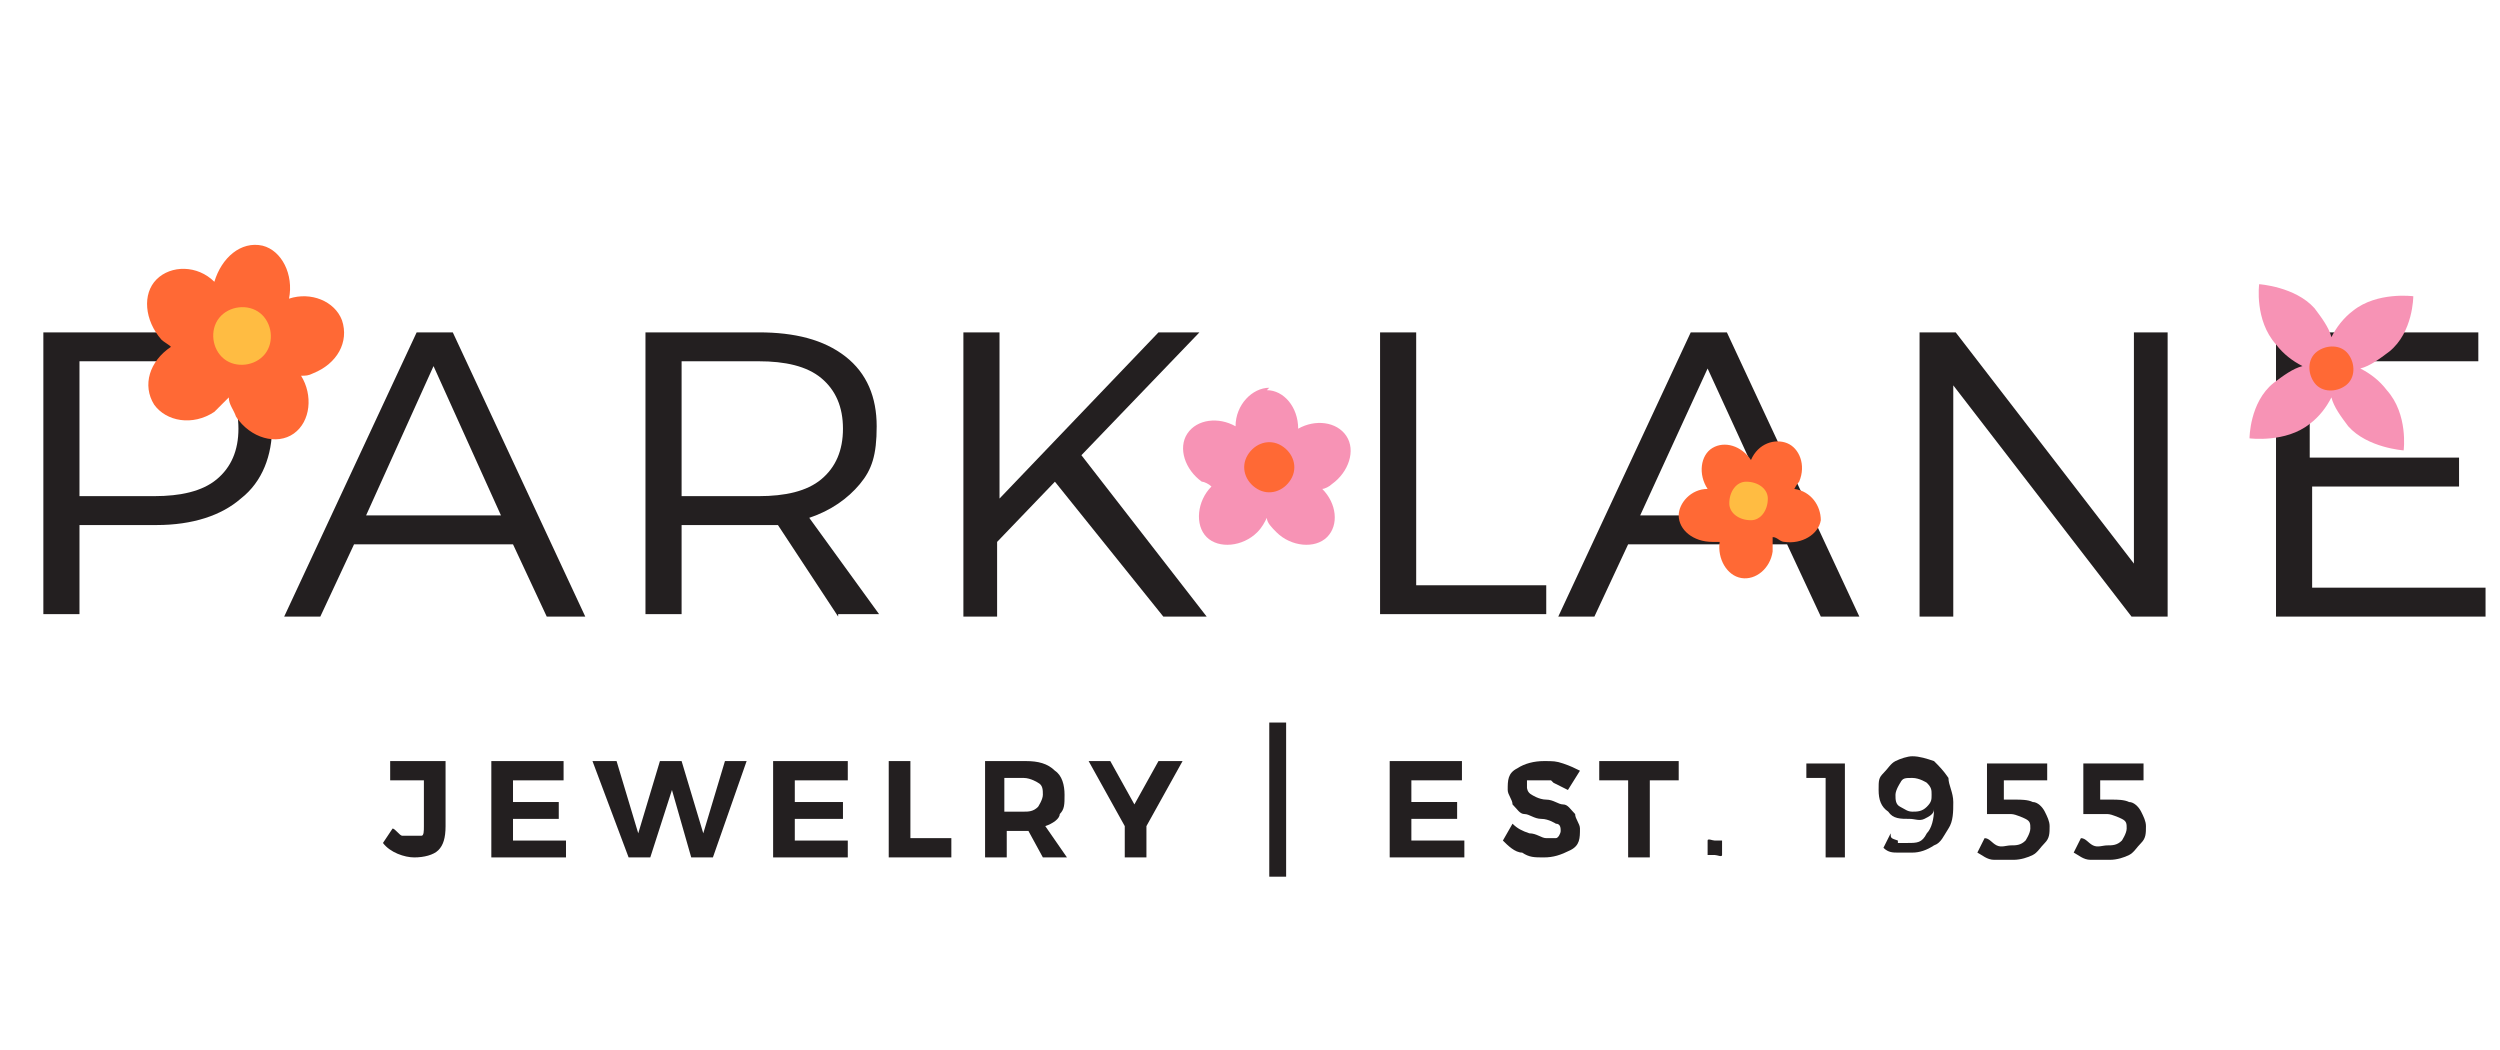 <?xml version="1.0" encoding="UTF-8"?>
<svg id="Layer_1" xmlns="http://www.w3.org/2000/svg" xmlns:xlink="http://www.w3.org/1999/xlink" version="1.1" viewBox="0 0 103.8 43.6">
  <!-- Generator: Adobe Illustrator 29.3.0, SVG Export Plug-In . SVG Version: 2.1.0 Build 91)  -->
  <defs>
    <style>
      .st0 {
        fill: none;
      }

      .st1, .st2 {
        fill: #231f20;
      }

      .st3 {
        fill: #ffbc42;
      }

      .st2 {
        display: none;
        isolation: isolate;
        opacity: .2;
      }

      .st4 {
        fill: #ff6935;
      }

      .st5 {
        fill: #f793b5;
      }
    </style>
  </defs>
  <g id="Layer_11" data-name="Layer_1">
    <path class="st2" d="M71,23.6c.4-.4.6-1,.5-1.5,0-.7-.4-1.3-1-1.6-.3-.2-.5-.2-.8-.3.6-.3,1.1-.7,1.5-1.2.8-1.1.9-2.6.4-3.8-.3-.6-.7-1.1-1.2-1.4-.5-.3-1.1-.5-1.7-.4-.6,0-1.1.2-1.5.5s-.7.7-.9,1.1c-.2.4-.3.8-.3,1.2s0,.7.3,1c.3.5.7.8,1,1,1.2,1.1,2.5,0,2.5,0-1.2-1.1-2.3-.4-2.5-.2-.3-.2-.6-.5-.8-1,0-.3-.2-.6-.2-.9s0-.7.3-1.1c.2-.3.5-.7.9-.9s.8-.4,1.3-.4,1,.1,1.4.4c.4.3.8.7,1,1.2s.3,1.1.3,1.7c0,.6-.3,1.2-.6,1.7-.3.5-.8.9-1.4,1.2-.6.3-1.2.4-1.9.3-.7-.1-1.3-.3-1.8-.8-.3-.2-.5-.4-.7-.7-.2-.3-.4-.5-.5-.8-.6-1.2-.7-2.6-.7-3.9s.1-2,.2-2.9c0-.6.3-.9.4-1.1,0-.2.3-.5.5-.7.5-.5,1.2-.9,1.9-.9s1.3.2,1.7.7c.2,0,.4.2.4.3.2.4.3.8.3,1.2s0,.8-.3,1.2c-.2.3-.5.6-.8.8-.5.2-1.1.2-1.6-.1,0-1.5-1.5-1.8-1.5-1.8,0,1.4,1,1.8,1.3,1.9q0,.1.2.1c.5.3,1.1.3,1.7.1.4-.2.7-.5,1-.8.3-.4.4-.8.4-1.3,0-.8-.3-1.6-1-2.1-.4-.3-.9-.5-1.4-.6-.7,0-1.5.2-2.1.6-.4.3-.7.6-.9,1,0-.5,0-1,0-1.4,0-.6,0-1.3-.2-1.9-.2-.5-.6-1-1.1-1.2-.6-.3-1.3-.3-1.9,0-.3,0-.5.3-.6.6,0-.7,0-1.3-.3-1.9-.6-1.2-1.8-2.1-3.1-2.2-.6-.1-1.3,0-1.8.3-.5,0-.9.6-1.2,1.1s-.4,1-.3,1.5c0,.5.2,1,.4,1.3.2.4.6.7.9.8.3.2.7.3,1,.3.6,0,1.1-.2,1.4-.4,1.5-.5,1.3-2.2,1.3-2.2-1.6.5-1.5,1.8-1.4,2.1-.3,0-.7.3-1.2.2-.3,0-.6,0-.9-.3-.4,0-.6-.3-.8-.6-.2-.4-.3-.8-.3-1.2s0-.9.3-1.3.6-.8,1.1-1,1-.3,1.6-.3c.5,0,1.1.3,1.6.6s.9.8,1.2,1.4c.3.5.4,1.2.3,1.8,0,.6-.3,1.3-.7,1.8-.5.5-1.1.9-1.7,1.1s-.6.2-.9.3c-.4,0-.7,0-1,0-1.3-.1-2.6-.7-3.7-1.4-.8-.5-1.7-1.1-2.4-1.7-.5-.4-.6-.7-.8-.9,0-.2-.2-.5-.3-.8-.2-.7-.2-1.5,0-2.1s.8-1,1.5-1.2c.2,0,.4-.1.5-.1.4,0,.8.1,1.2.3s.6.5.8.9c.2.4.3.7.3,1.1s-.4,1.1-.9,1.3c-1.3-.7-2.4.5-2.4.5,1.2.7,2,0,2.3-.2,0,0,0,0,.2,0,.5-.3.9-.8,1-1.4,0-.4,0-.9-.2-1.3s-.5-.8-.9-1c-.7-.4-1.6-.6-2.3-.2-.5.2-.9.5-1.2.9-.4.6-.6,1.4-.5,2.1,0,.4.2.9.4,1.3-.4-.3-.8-.6-1.2-.8-.5-.3-1.1-.6-1.7-.8-.6,0-1.1,0-1.6.3-.6.3-.9,1-.9,1.7s0,.6.2.8c-.5-.4-1.2-.6-1.8-.6-1.4,0-2.7.5-3.5,1.5-.4.5-.6,1.1-.6,1.7,0,.6,0,1.2.4,1.7.3.5.7.8,1.2,1s.9.3,1.4.3.9-.2,1.2-.4.6-.5.7-.7c.3-.5.4-1,.4-1.4.4-1.6-1.2-2.2-1.2-2.2-.3,1.6.8,2.2,1.1,2.3,0,.3,0,.7-.4,1.2-.2.2-.4.5-.7.6-.3.2-.7.3-1.1.3s-.8-.1-1.2-.3-.7-.5-1-.9c-.2-.4-.4-.9-.3-1.4,0-.5.2-1,.6-1.5.3-.4.8-.8,1.3-1.1.3-.2.9-.4,1.5-.3.6,0,1.2.2,1.7.6s.9.9,1.2,1.5.3,1.3.2,1.9c0,.3,0,.7-.2,1,0,.3-.3.6-.4.9-.7,1.1-1.9,1.9-3.1,2.6-.9.5-1.7.9-2.6,1.3-.5.2-.9.2-1.2.2s-.6,0-.9-.1c-.7-.2-1.4-.6-1.7-1.2-.3-.5-.4-1.2-.3-1.8,0-.2,0-.3.2-.5.2-.4.5-.7.9-.9s.8-.3,1.2-.3.8.1,1.1.3c.4.3.7.9.7,1.4-1.4.7-.8,2.2-.8,2.2,1.2-.7,1.1-1.7,1-2.1v-.2c0-.6-.3-1.2-.7-1.5-.3-.3-.8-.4-1.2-.4s-.9.1-1.3.3c-.7.4-1.3,1.1-1.4,1.9,0,.5,0,1,.2,1.5.3.7.9,1.2,1.6,1.5.4.2.9.3,1.3.3-.4.2-.9.4-1.3.6-.6.3-1.1.6-1.5,1.1-.4.4-.6,1-.5,1.5,0,.7.4,1.3,1,1.6.3.2.5.2.8.3-.6.3-1.1.7-1.5,1.2-.8,1.1-.9,2.6-.4,3.8.3.6.7,1.1,1.2,1.4s1.1.5,1.7.4c.6,0,1.1-.2,1.5-.5s.7-.7.9-1.1.3-.8.3-1.2,0-.7-.3-1c-.3-.5-.7-.8-1-1-1.2-1.1-2.5,0-2.5,0,1.2,1.1,2.3.4,2.5.2.3.2.6.5.8,1,0,.3.2.6.2.9s0,.7-.3,1.1c-.2.3-.5.7-.9.9-.4.2-.8.4-1.3.4s-1-.1-1.4-.4-.8-.7-1-1.2-.3-1.1-.3-1.7c0-.6.3-1.2.6-1.7s.8-.9,1.4-1.2,1.2-.4,1.9-.3,1.3.3,1.8.8c.3.2.5.4.7.7.2.3.4.5.5.8.6,1.2.7,2.6.7,3.9s0,2-.2,2.9c0,.6-.3.9-.4,1.1,0,.2-.3.5-.5.7-.5.5-1.2.9-1.9.9s-1.3-.2-1.7-.7c0,0-.2-.3-.3-.4-.2-.4-.3-.8-.3-1.2s0-.8.3-1.2c.2-.3.5-.6.8-.8.5-.2,1.1-.2,1.6.1,0,1.5,1.5,1.8,1.5,1.8,0-1.4-1-1.8-1.3-1.9,0,0,0-.1-.2-.1-.5-.3-1.1-.3-1.7-.1-.4.2-.7.5-1,.8-.3.4-.4.8-.4,1.3,0,.8.3,1.6,1,2.1.4.3.9.5,1.4.6.7,0,1.5-.2,2.1-.6.4-.3.7-.6.9-1,0,.5,0,1,0,1.4,0,.6,0,1.3.2,1.9.2.5.6,1,1.1,1.2.6.3,1.3.3,1.9,0,.3,0,.5-.3.6-.6,0,.7,0,1.3.3,1.9.6,1.2,1.8,2.1,3.1,2.2.6,0,1.3,0,1.8-.3.5-.2.9-.7,1.2-1.2s.4-1,.3-1.5c0-.5-.2-1-.4-1.3-.2-.4-.6-.7-.9-.8-.3-.2-.7-.3-1-.3-.6,0-1.1.2-1.4.4-1.5.5-1.3,2.2-1.3,2.2,1.6-.5,1.5-1.8,1.4-2.1.3,0,.7-.3,1.2-.2.3,0,.6,0,.9.3.3.2.6.4.8.8.2.4.3.8.3,1.2s0,.9-.3,1.3c-.2.4-.6.8-1.1,1s-1,.3-1.6.3c-.5,0-1.1-.3-1.6-.6s-.9-.8-1.2-1.4c-.3-.5-.4-1.2-.3-1.8s.3-1.3.7-1.8.9-.9,1.6-1.2c.3,0,.6-.2.9-.3.3,0,.7,0,1,0,1.3,0,2.6.7,3.7,1.4.8.5,1.7,1.1,2.4,1.7.5.4.6.7.8.9,0,.2.2.5.3.8.2.7.2,1.5,0,2.1s-.8,1-1.5,1.2c-.2,0-.4,0-.5,0-.4,0-.8,0-1.2-.3s-.6-.5-.8-.9-.3-.7-.3-1.1.4-1.1.9-1.3c1.3.8,2.3-.4,2.3-.4-1.2-.7-2,0-2.3.2,0,0,0,0-.2,0-.5.3-.9.8-1,1.4,0,.4,0,.9.2,1.3.2.4.5.8.9,1,.7.4,1.6.6,2.3.2.5-.2.9-.5,1.2-.9.4-.6.6-1.4.5-2.1,0-.4-.2-.9-.4-1.3.4.3.8.6,1.2.8.5.3,1.1.6,1.7.8.6,0,1.1,0,1.6-.3.6-.3.9-1,.9-1.7s0-.6-.2-.8c.5.4,1.2.6,1.8.6,1.4,0,2.7-.5,3.5-1.5s.6-1.1.6-1.7c0-.6,0-1.2-.4-1.7s-.7-.8-1.2-1-.9-.3-1.4-.3-.9.2-1.2.4c-.3.2-.6.5-.7.7-.3.5-.4,1-.4,1.4-.4,1.6,1.2,2.2,1.2,2.2.3-1.6-.8-2.2-1.1-2.3,0-.3,0-.7.4-1.2.2-.2.4-.5.7-.6.3-.2.7-.3,1.1-.3s.8.1,1.2.3c.4.2.7.5,1,.9.2.4.4.9.3,1.4,0,.5-.2,1-.6,1.5-.3.4-.8.8-1.3,1.1-.5.2-1.1.4-1.8.3-.6,0-1.2-.2-1.7-.6-.5-.4-.9-.9-1.2-1.5s-.3-1.3-.2-1.9c0-.3,0-.7.2-1,0-.3.3-.6.4-.9.7-1.1,1.9-1.9,3.1-2.6.9-.5,1.7-.9,2.6-1.3.5-.2.9-.2,1.2-.2s.6,0,.9.1c.7.2,1.4.6,1.7,1.2.3.5.5,1.2.3,1.8,0,.2,0,.3-.2.5-.2.4-.5.7-.9.9-.4.2-.8.3-1.2.3s-.8-.1-1.1-.3c-.4-.3-.7-.9-.7-1.4,1.4-.7.8-2.2.8-2.2-1.2.7-1.1,1.7-1,2.1v.2c0,.6.3,1.2.7,1.5.3.3.8.4,1.2.4s.9-.1,1.3-.3c.7-.4,1.3-1.1,1.4-1.9,0-.5,0-1-.2-1.5-.3-.7-.9-1.2-1.6-1.5-.4-.2-.9-.3-1.3-.3.4-.2.9-.4,1.3-.6,1-.3,1.5-.6,1.9-1.1ZM67.6,25.1c-.8.3-1.5.6-2.3,1h0c.2-.4.4-.7.5-1,0-.4.3-.8.3-1.2s0-.9-.3-1.3c-.2-.4-.5-.8-.9-1-.4-.3-.8-.4-1.3-.4s-.9.1-1.3.3c-.7.5-1.1,1.3-1,2,0,.5.4.9.9,1.1,0,.1.3.1.4.1,1.1.6,1.8-.4,1.8-.4-1.1-.6-1.7.2-1.9.4q0,0-.2-.1c-.5-.2-.8-.6-.8-1.1s0-.6.2-.9.4-.6.7-.8c.3-.2.7-.3,1.1-.3s.8.1,1.1.4c.3.2.6.6.8.9.2.4.3.7.2,1.1,0,.4,0,.7-.3,1.1,0,.3-.3.6-.5.9-.3.5-.6.8-1.4,1.3h0c-.5.3-1,.6-1.4,1-.5.4-1,.9-1.4,1.5,0-.1,0-.2,0-.3,0-.4,0-.7,0-1.1.2-1.5-1.1-1.8-1.1-1.8-.3,1.2.7,1.7,1,1.9,0,.3,0,.7-.2,1-.2.7-.4,1.4-.5,2.1v.8c0,.5,0,.9.3,1.4,0,.2.2.4.3.6-.2,0-.4,0-.6,0-.5,0-.9.2-1.1.5-.3.3-.3.7-.2,1s.3.6.4.7c.2.2.4.2.6.2h0c.8.5,1.3-.3,1.3-.3-.8-.5-1.2,0-1.3.2,0,0-.3,0-.5-.2-.2,0-.3-.4-.4-.7,0-.3,0-.6.2-.9.2-.3.6-.4,1-.4.8,0,1.6.9,1.5,1.8,0,.5-.2.9-.6,1.2-.5.4-1,.4-1.5.3-.5,0-1.1-.4-1.6-.7s-1-.7-1.5-1.1c-.7-.5-1.3-1-2-1.5h1.3c.4,0,.8-.2,1.2-.4s.7-.5,1-.9c.2-.4.4-.8.4-1.3s0-.9-.3-1.3-.5-.7-.9-.9c-.8-.4-1.7-.3-2.2.1-.4.3-.6.8-.5,1.3,0,.1,0,.3,0,.4,0,1.2,1.3,1.4,1.3,1.4,0-1.2-1-1.4-1.3-1.4v-.2c0-.5,0-1,.5-1.3.2-.2.6-.3.9-.3s.7.1,1,.2c.3.2.6.5.8.8.2.4.3.8.2,1.2,0,.4-.2.8-.4,1.1s-.5.6-.8.8-.7.3-1,.3h-1c-.6,0-1,0-1.8-.6h0c-.5-.3-1-.5-1.6-.7s-1.3-.4-2-.5c0,0,.2,0,.3,0,.3-.2.7-.3.9-.6,1.4-.5,1-1.8,1-1.8-1.2.3-1.2,1.4-1.1,1.8-.3.2-.6.3-.9.3-.7.2-1.4.3-2.1.6-.4,0-.7.3-1.1.5-.4.3-.7.6-1,1,0,.2-.3.4-.4.6,0-.2,0-.4-.2-.6-.2-.4-.6-.7-1-.7-.4,0-.8,0-1,.3s-.4.5-.4.7,0,.5,0,.6h0c0,.9.9,1,.9,1,0-.9-.7-1-.9-1,0,0,0-.3,0-.5,0-.2.2-.5.4-.6.2-.2.5-.3.9-.2.3,0,.7.3.8.6.4.7,0,1.8-.8,2.2-.4.2-.9.3-1.4,0-.6-.2-.9-.6-1.1-1.1-.2-.5-.2-1.1-.2-1.7s0-1.2.2-1.9c0-.8.2-1.6.3-2.5q0,.1,0,.2c0,.3.3.6.5.9s.5.6.9.8c.4.2.8.4,1.3.4s.9-.1,1.3-.3.8-.5,1-.9.4-.8.4-1.3c0-.9-.6-1.6-1.2-1.9-.5-.2-1-.1-1.4.2,0,.1-.2.2-.3.3-1,.6-.5,1.8-.5,1.8,1-.7.7-1.6.6-1.8,0,0,0-.1.2-.2.4-.3.9-.4,1.4-.2.3.1.5.3.7.6.2.3.3.7.3,1s0,.8-.3,1.1c-.2.3-.5.6-.9.8-.4.2-.8.2-1.2.2s-.8-.1-1.1-.4c-.3-.2-.6-.5-.8-.7-.2-.3-.4-.6-.5-.9-.2-.5-.4-.9-.4-1.9h0c0-.6,0-1.1,0-1.7,0-.7-.3-1.3-.6-1.9,0,.1.2.2.3.2.3.2.6.4,1,.5,1.2.9,2.1-.1,2.1-.1-.9-.9-1.8-.3-2.1-.1-.3-.2-.5-.4-.8-.6l-1.5-1.5c-.3-.3-.6-.5-1-.6-.4-.2-.9-.4-1.3-.4h-.7c.2-.1.3-.3.4-.5.2-.4.3-.9,0-1.2,0-.4-.5-.6-.8-.7s-.6-.1-.8,0-.4.3-.5.4h0c-.8.4-.4,1.3-.4,1.3.8-.4.5-1.1.5-1.3,0-.1.2-.2.4-.3.2-.1.5-.1.8,0s.5.3.6.6c0,.3,0,.7,0,1-.4.7-1.5.9-2.3.4-.4-.3-.7-.7-.8-1.2,0-.6,0-1.1.5-1.5s.9-.7,1.4-1,1.1-.5,1.7-.8c.8-.3,1.5-.6,2.3-1h0c-.2.4-.4.7-.5,1,0,.4-.3.8-.3,1.2s0,.9.3,1.3.5.8.9,1c.4.3.8.4,1.3.4s.9-.1,1.3-.3c.7-.5,1.1-1.3,1-2,0-.5-.4-.9-.9-1.1,0-.1-.3-.1-.4-.1-1.1-.6-1.8.4-1.8.4,1.1.6,1.7-.2,1.9-.4q0,0,.2.1c.5.2.8.6.8,1.1s0,.6-.2.9-.4.6-.7.8c-.3.2-.7.3-1.1.3s-.8-.1-1.1-.4c-.3-.2-.6-.6-.8-.9-.2-.4-.3-.7-.2-1.1,0-.4,0-.7.3-1.1,0-.3.3-.6.5-.9.3-.5.6-.8,1.4-1.3h0c.5-.3,1-.6,1.4-1,.5-.4,1-.9,1.4-1.5,0,.1,0,.2,0,.3,0,.4,0,.7,0,1.1-.2,1.5,1.1,1.8,1.1,1.8.3-1.2-.7-1.7-1-1.9,0-.3,0-.6.2-1,.2-.7.4-1.4.5-2.1,0-.4,0-.8,0-1.2s0-.9-.3-1.4c0-.2-.2-.4-.3-.6.2,0,.4,0,.6,0,.5,0,.9-.2,1.1-.5.3-.3.3-.7.2-1s-.3-.6-.4-.7c-.3.9-.5.8-.7.8h0c-.8-.5-1.3.3-1.3.3.8.5,1.2,0,1.3-.2,0,0,.3,0,.5.2s.3.4.4.7c0,.3,0,.6-.2.9s-.6.4-1,.4c-.8,0-1.6-.9-1.5-1.8,0-.5.2-.9.6-1.2.5-.4,1-.4,1.5-.3s1.1.4,1.6.7c.5.3,1,.7,1.5,1.1.7.5,1.3,1,2,1.5h-1.3c-.4,0-.8.2-1.2.4-.4.2-.7.5-1,.9,0,.2-.3.7-.3,1.1s0,.9.3,1.3c.2.4.5.7.9.9.8.4,1.7.3,2.2-.1.4-.3.6-.8.5-1.3,0-.1,0-.3,0-.4,0-1.2-1.3-1.4-1.3-1.4,0,1.2,1,1.4,1.3,1.4v.2c0,.5,0,1-.5,1.3-.2.2-.6.3-.9.3s-.7-.1-1-.2c-.3-.2-.6-.5-.8-.8-.2-.4-.3-.8-.2-1.2,0-.4.2-.8.4-1.1.2-.3.5-.6.8-.8s.7-.3,1-.3h1c.6,0,1,0,1.8.6h0c.5.3,1,.5,1.6.7s1.3.4,2,.5c0,0-.2.1-.3.1-.3.2-.7.3-.9.6-1.4.5-1,1.8-1,1.8,1.2-.3,1.2-1.4,1.1-1.8.3-.2.6-.3.9-.3.7-.2,1.4-.3,2.1-.6.4,0,.7-.3,1.1-.5.4-.3.7-.6,1-1,0,0,0-.3.2-.6,0,.2,0,.4.2.6.2.4.6.7,1,.7.4.1.8-.1,1-.3s.4-.5.4-.7,0-.5,0-.6h0c0-.9-.9-1-.9-1,0,.9.7,1,.9,1,0,0,0,.3,0,.5,0,.2-.2.5-.4.6-.2.2-.5.3-.9.2-.3,0-.7-.3-.8-.6-.4-.7,0-1.8.8-2.2.4-.2.9-.3,1.4,0,.6.2.9.6,1.1,1.1,0,.7,0,1.3,0,1.9s0,1.2-.2,1.9c0,.8-.2,1.7-.3,2.5q0-.1,0-.2c0-.3-.3-.6-.5-.9-.2-.3-.5-.6-.9-.8s-.8-.4-1.3-.4-.9.1-1.3.3c-.4.2-.8.5-1,.9s-.4.8-.3,1.3c0,.9.6,1.6,1.2,1.9.5.2,1,.1,1.4-.2,0-.1.2-.2.3-.3,1-.6.5-1.8.5-1.8-1,.7-.7,1.6-.6,1.8,0,0,0,.1-.2.2-.4.3-.9.4-1.4.2-.3-.1-.5-.3-.7-.6s-.3-.7-.3-1,0-.8.3-1.1.5-.6.9-.8.8-.2,1.2-.2.8.1,1.1.4c.3.2.6.5.8.7.2.3.4.6.5.9.2.5.4.9.4,1.9h0c0,.6,0,1.1,0,1.7,0,.7.3,1.3.6,1.9,0-.1-.2-.2-.3-.2-.3-.2-.6-.4-1-.5-1.2-.9-2.1.1-2.1.1.9.9,1.8.3,2.1.1.3.2.5.4.8.6l1.5,1.5c.3.3.6.5,1,.6.4.2.9.4,1.3.4h.7c-.2.1-.3.3-.4.5-.2.4-.3.9,0,1.2,0,.4.5.6.8.7s.6.1.8,0c.2-.1.4-.3.5-.4h0c.8-.4.4-1.3.4-1.3-.8.4-.5,1.1-.5,1.3,0,.1-.2.2-.4.3-.2.1-.5.1-.8,0s-.5-.3-.6-.6c0-.3,0-.7,0-1,.4-.7,1.5-.9,2.3-.4.4.3.7.7.8,1.2,0,.6,0,1.1-.5,1.5s-.9.7-1.4,1c-.4-.3-1,0-1.6.2Z"/>
    <g>
      <path class="st1" d="M10,14.8c.8.7,1.3,1.7,1.3,2.9s-.4,2.3-1.3,3c-.8.7-2,1.1-3.5,1.1h-3.2v3.7h-1.5v-11.7h4.7c1.5,0,2.7.3,3.5,1ZM9,19.9c.6-.5.9-1.2.9-2.1s-.3-1.6-.9-2.1c-.6-.5-1.5-.7-2.6-.7h-3.1v5.6h3.1c1.1,0,2-.2,2.6-.7Z"/>
      <path class="st1" d="M22.7,25.6l-1.4-3h-6.6l-1.4,3h-1.5l5.5-11.8h1.5l5.5,11.8h-1.6ZM15.2,21.4h5.6l-2.8-6.2-2.8,6.2Z"/>
      <path class="st1" d="M34.8,25.6l-2.5-3.8h-4v3.7h-1.5v-11.7h4.7c1.5,0,2.7.3,3.6,1,.9.7,1.3,1.7,1.3,2.9s-.2,1.8-.7,2.4-1.2,1.1-2.1,1.4l2.9,4h-1.7ZM31.5,20.6c1.1,0,2-.2,2.6-.7s.9-1.2.9-2.1-.3-1.6-.9-2.1c-.6-.5-1.5-.7-2.6-.7h-3.2v5.6s3.2,0,3.2,0Z"/>
      <path class="st1" d="M50.1,25.6h-1.8l-4.5-5.6-2.4,2.5v3.1h-1.4v-11.8h1.5v6.9l6.6-6.9h1.7l-4.9,5.1,5.2,6.7Z"/>
      <path class="st1" d="M57.3,13.8h1.5v10.5h5.4v1.2h-6.9s0-11.7,0-11.7Z"/>
      <path class="st1" d="M75.6,25.6l-1.4-3h-6.6l-1.4,3h-1.5l5.5-11.8h1.5l5.5,11.8h-1.6ZM68.1,21.4h5.6l-2.8-6.1-2.8,6.1Z"/>
      <path class="st1" d="M79.7,13.8h1.5l7.4,9.6v-9.6h1.4v11.8h-1.5l-7.4-9.6v9.6h-1.4v-11.8Z"/>
      <path class="st1" d="M94.5,13.8h8.4v1.2h-7v4h6.2v1.2h-6.1v4.2h7.2v1.2h-8.7v-11.8Z"/>
    </g>
    <g>
      <path class="st1" d="M18.2,35.3c-.2.2-.6.3-1,.3s-1-.2-1.3-.6l.4-.6c.1,0,.3.3.4.3s.3,0,.4,0c.2,0,.3,0,.4,0s.1-.2.1-.4v-1.9h-1.4v-.8h2.3v2.7c0,.5-.1.8-.3,1Z"/>
      <path class="st1" d="M20.4,31.6h3v.8h-2.1v.9h1.9v.7h-1.9v.9h2.2v.7h-3.1v-4Z"/>
      <path class="st1" d="M24.6,31.6h1l.9,3,.9-3h.9l.9,3,.9-3h.9l-1.4,4h-.9l-.8-2.8-.9,2.8h-.9l-1.5-4Z"/>
      <path class="st1" d="M32.2,31.6h3v.8h-2.2v.9h2v.7h-2v.9h2.2v.7h-3.1v-4h0Z"/>
      <path class="st1" d="M36.9,31.6h.9v3.2h1.7v.8h-2.6s0-4,0-4Z"/>
      <path class="st1" d="M43.3,35.6l-.6-1.1h-.9v1.1h-.9v-4h1.7c.5,0,.9.1,1.2.4.3.2.4.6.4,1s0,.6-.2.8c0,.2-.3.4-.6.5l.9,1.3h-1ZM41.7,33.7h.8c.2,0,.4,0,.6-.2,0,0,.2-.3.2-.5s0-.4-.2-.5c0,0-.3-.2-.6-.2h-.8v1.4Z"/>
      <path class="st1" d="M49.1,31.6l-1.5,2.7v1.3h-.9v-1.3l-1.5-2.7h.9l1,1.8,1-1.8s1,0,1,0Z"/>
      <path class="st1" d="M52.7,30h.7v6.4h-.7v-6.4Z"/>
      <path class="st1" d="M57.7,31.6h3v.8h-2.1v.9h1.9v.7h-1.9v.9h2.2v.7h-3.1s0-4,0-4Z"/>
      <path class="st1" d="M64.4,32.4c-.2,0-.4,0-.6,0s-.3,0-.4,0q0,0,0,.3c0,0,0,.2.2.3,0,0,.3.2.6.2.3,0,.5.2.7.2.2,0,.3.2.5.4,0,.2.2.4.2.6,0,.4,0,.7-.4.9s-.7.3-1.1.3-.6,0-.9-.2c-.3,0-.6-.3-.8-.5l.4-.7c.2.2.4.3.7.4.3,0,.5.2.7.2s.3,0,.4,0,.2-.2.2-.3,0-.3-.2-.3c0,0-.3-.2-.6-.2-.3,0-.5-.2-.7-.2-.2,0-.3-.2-.5-.4,0-.2-.2-.4-.2-.6,0-.4,0-.7.4-.9.3-.2.7-.3,1.1-.3s.5,0,.8.1.5.2.7.3l-.5.8c-.2-.1-.4-.2-.6-.3Z"/>
      <path class="st1" d="M66.4,31.6h3.3v.8h-1.2v3.2h-.9v-3.2h-1.2s0-.8,0-.8Z"/>
      <path class="st1" d="M71.5,34.9c0,0,0,.2,0,.3s0,.2,0,.3-.2,0-.3,0-.2,0-.3,0c0,0,0-.2,0-.3s0-.2,0-.3.2,0,.3,0c.1,0,.2,0,.3,0Z"/>
      <path class="st1" d="M75,31.7h1.6v3.9h-.8v-3.3h-.8v-.6Z"/>
      <path class="st1" d="M78.8,35c0,0,.3,0,.4,0,.4,0,.6,0,.8-.4.2-.2.3-.6.3-1,0,.2-.2.3-.4.4s-.4,0-.6,0c-.4,0-.7,0-.9-.3-.3-.2-.4-.5-.4-.9s0-.5.2-.7.3-.4.5-.5.5-.2.7-.2c.3,0,.6.1.9.2.2.2.4.4.6.7,0,.3.2.6.2,1s0,.8-.2,1.1-.3.6-.6.7c-.3.2-.6.3-.9.3s-.4,0-.6,0-.4,0-.6-.2l.3-.6c0,.2,0,.2.3.3ZM78.9,32.5c0,0-.2.3-.2.5s0,.4.2.5.3.2.5.2.4,0,.6-.2.2-.3.2-.5,0-.3-.2-.5c0,0-.3-.2-.6-.2s-.4,0-.5.2Z"/>
      <path class="st1" d="M84.4,33.3c.2,0,.4.2.5.4s.2.4.2.6c0,.3,0,.5-.2.7s-.3.4-.5.5-.5.2-.8.2-.5,0-.8,0-.5-.2-.7-.3l.3-.6c.2,0,.3.2.5.3s.4,0,.6,0,.4,0,.6-.2c0,0,.2-.3.2-.5s0-.3-.2-.4c0,0-.4-.2-.6-.2h-1v-2.1h2.5v.7h-1.8v.8h.5c.2,0,.5,0,.7.1Z"/>
      <path class="st1" d="M88.4,33.3c.2,0,.4.2.5.4s.2.4.2.6c0,.3,0,.5-.2.7s-.3.4-.5.5-.5.2-.8.2-.5,0-.8,0-.5-.2-.7-.3l.3-.6c.2,0,.3.2.5.3s.4,0,.6,0,.4,0,.6-.2c0,0,.2-.3.2-.5s0-.3-.2-.4c0,0-.4-.2-.6-.2h-1v-2.1h2.5v.7h-1.8v.8h.5c.2,0,.5,0,.7.1Z"/>
    </g>
    <g>
      <path class="st4" d="M10.9,10.2c-.9-.2-1.7.5-2,1.5,0,0,0,0,0,0-.7-.7-1.8-.7-2.4-.1-.6.6-.5,1.7.2,2.5.1.1.3.2.4.3-.9.6-1.2,1.6-.7,2.4.5.7,1.6.9,2.5.3.2-.2.4-.4.6-.6,0,.3.2.5.3.8.6.9,1.7,1.2,2.4.7.7-.5.8-1.6.3-2.4.2,0,.3,0,.5-.1,1-.4,1.5-1.3,1.2-2.2-.3-.8-1.3-1.2-2.2-.9.2-1-.3-2-1.1-2.2ZM10.7,13.7c0,.3-.1.6,0,.9-.2,0-.4,0-.6.2-.1,0-.2.2-.3.3,0-.1,0-.3-.2-.4-.1-.2-.2-.3-.4-.4.2-.2.3-.5.4-.8.2.2.4.4.4.4,0,0,.3,0,.6-.2Z"/>
      <path class="st3" d="M9.1,13.2c.4-.5,1.2-.6,1.7-.2.5.4.6,1.2.2,1.7-.4.5-1.2.6-1.7.2-.5-.4-.6-1.2-.2-1.7Z"/>
    </g>
    <polygon class="st0" points="88.4 33.7 89.7 33.7 89.7 33.7 88.4 33.7"/>
    <g>
      <path class="st5" d="M52.7,16.1c-.7,0-1.4.7-1.4,1.6,0,0,0,0,0,0-.7-.4-1.6-.3-2,.3-.4.6-.1,1.5.6,2,.1,0,.3.1.4.2-.6.6-.7,1.6-.2,2.1.5.5,1.5.4,2.1-.2.2-.2.3-.4.4-.6,0,.2.2.4.4.6.6.6,1.6.7,2.1.2.5-.5.4-1.4-.2-2,.1,0,.3-.1.4-.2.7-.5,1-1.4.6-2-.4-.6-1.3-.7-2-.3,0-.9-.6-1.6-1.3-1.6ZM53.1,19c0,.3,0,.5.2.8-.2,0-.3.1-.4.3,0,0-.1.2-.2.3,0-.1-.1-.2-.2-.3-.1-.1-.3-.2-.4-.3.1-.2.2-.5.2-.7.2.2.4.3.4.3,0,0,.2-.1.5-.3Z"/>
      <path class="st4" d="M51.8,18.9c.3-.5.9-.7,1.4-.4.5.3.7.9.4,1.4-.3.5-.9.7-1.4.4-.5-.3-.7-.9-.4-1.4Z"/>
    </g>
    <g>
      <path class="st4" d="M71.1,18.6c-.5.3-.6,1.1-.2,1.7,0,0,0,0,0,0-.7,0-1.2.6-1.2,1.1,0,.6.6,1.1,1.4,1.1.1,0,.2,0,.3,0-.1.7.3,1.4.9,1.5.6.1,1.2-.4,1.3-1.1,0-.2,0-.4,0-.6.2,0,.3.2.5.2.7.1,1.4-.3,1.5-.9,0-.6-.4-1.2-1.1-1.3,0,0,.1-.2.2-.3.3-.7,0-1.4-.5-1.6-.5-.2-1.2,0-1.5.7-.4-.6-1.1-.8-1.6-.5ZM72.7,20.4c.1.2.3.3.5.4,0,.1-.1.2-.2.4,0,0,0,.2,0,.3,0,0-.2,0-.3,0-.1,0-.3,0-.4,0,0-.2,0-.4-.2-.6.2,0,.4,0,.4,0,0,0,0-.2.2-.4Z"/>
      <path class="st3" d="M71.8,20.9c0-.5.3-.9.7-.9.5,0,.9.3.9.7,0,.5-.3.9-.7.9-.5,0-.9-.3-.9-.7Z"/>
    </g>
    <g>
      <path class="st5" d="M100.2,12.3s-1.5-.2-2.5.6c-.4.3-.7.7-.9,1.1-.1-.4-.4-.8-.7-1.2-.8-.9-2.3-1-2.3-1,0,0-.2,1.5.7,2.5.3.4.7.7,1.1.9-.4.1-.8.4-1.2.7-1,.8-1,2.3-1,2.3,0,0,1.5.2,2.5-.6.4-.3.7-.7.9-1.1.1.4.4.8.7,1.2.8.9,2.3,1,2.3,1,0,0,.2-1.5-.7-2.5-.3-.4-.7-.7-1.1-.9.4-.1.8-.4,1.2-.7,1-.8,1-2.3,1-2.3Z"/>
      <path class="st4" d="M96.2,14.6c.4-.3,1-.3,1.3.1.3.4.3,1-.1,1.3-.4.3-1,.3-1.3-.1-.3-.4-.3-1,.1-1.3Z"/>
    </g>
  </g>
</svg>
